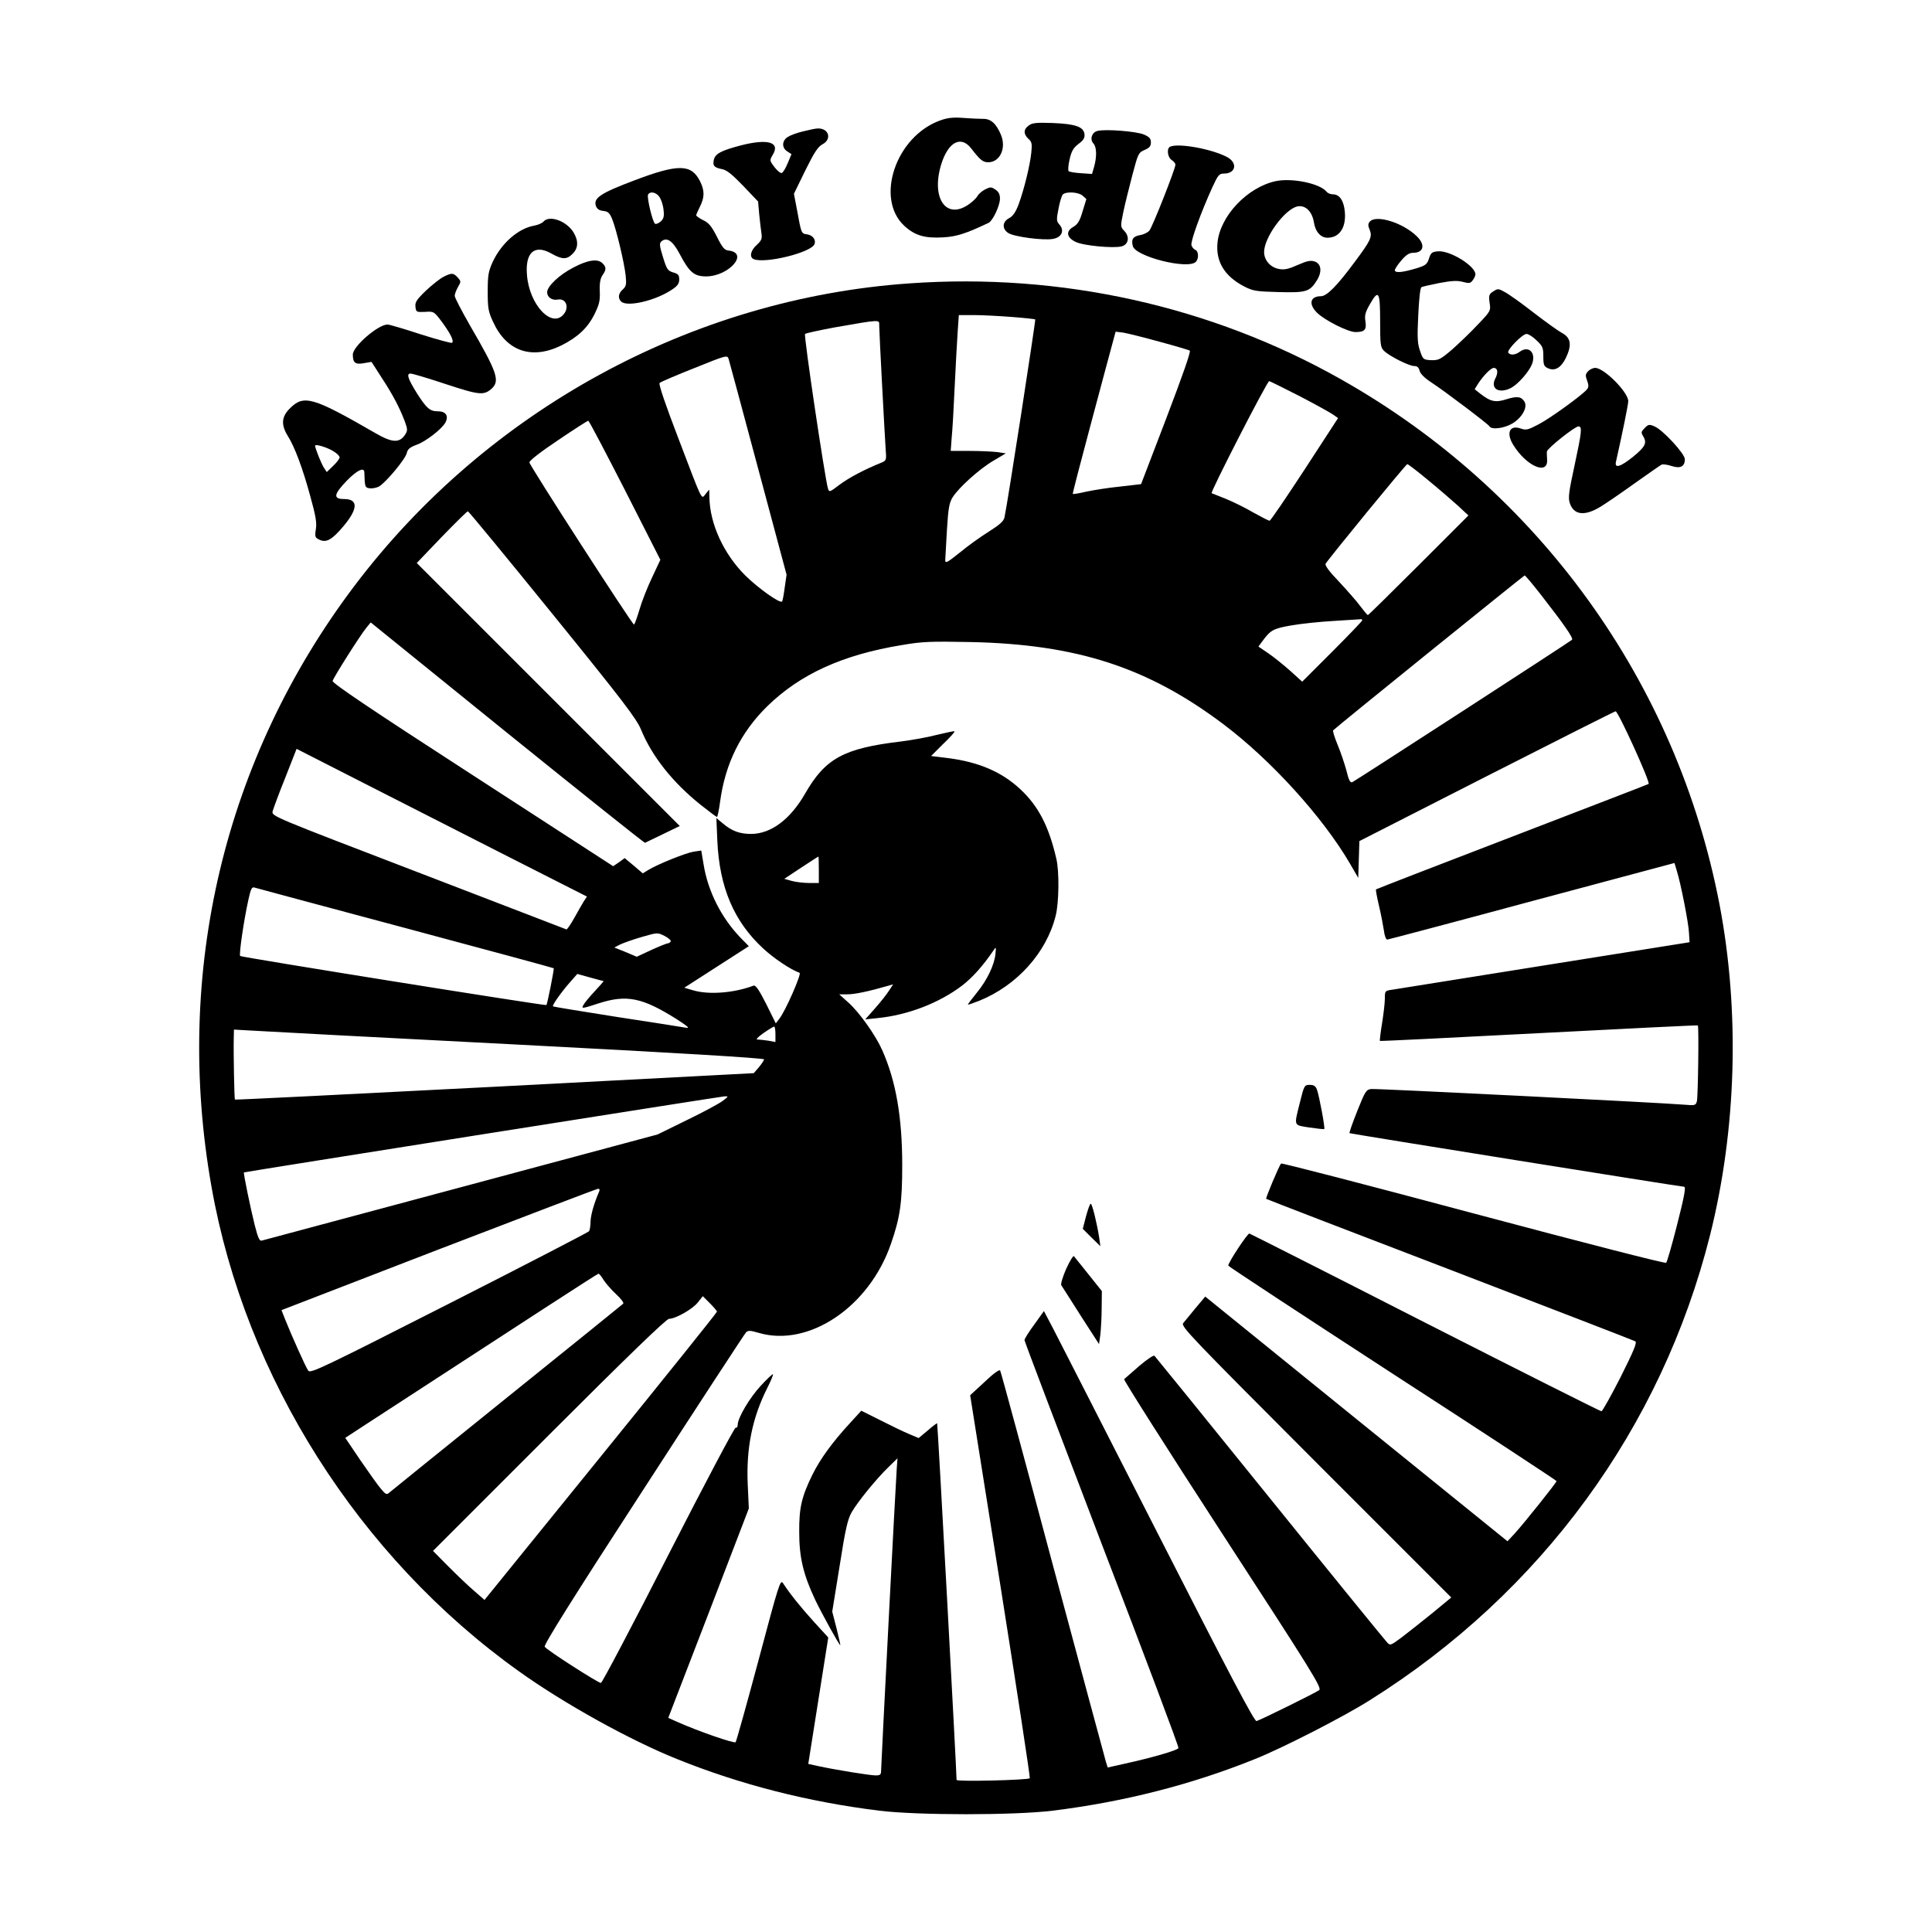 <?xml version="1.0" standalone="no"?>
<!DOCTYPE svg PUBLIC "-//W3C//DTD SVG 20010904//EN"
 "http://www.w3.org/TR/2001/REC-SVG-20010904/DTD/svg10.dtd">
<svg version="1.0" xmlns="http://www.w3.org/2000/svg"
 width="1024pt" height="1024pt" viewBox="0 0 1024 1024"
 preserveAspectRatio="xMidYMid meet">
<g transform="translate(0,1024) scale(0.1,-0.1)"
fill="#000000" stroke="none">
<path d="M4984 9602 c-236 -84 -348 -415 -190 -560 55 -50 107 -66 206 -60 70
4 120 20 240 77 22 11 60 91 60 128 0 23 -7 37 -24 48 -22 15 -27 15 -55 1
-17 -9 -35 -25 -41 -36 -6 -11 -27 -31 -48 -45 -119 -81 -198 37 -143 215 37
118 104 153 158 84 48 -62 62 -74 91 -74 62 0 97 75 67 146 -25 59 -53 85 -95
84 -19 0 -66 2 -105 5 -53 4 -82 1 -121 -13z"/>
<path d="M5453 9575 c-29 -20 -29 -46 -2 -71 18 -16 20 -26 15 -74 -7 -67 -38
-194 -67 -273 -16 -42 -30 -62 -50 -73 -37 -19 -39 -57 -5 -79 30 -20 189 -41
238 -31 46 8 61 45 33 76 -16 18 -16 26 -5 82 6 35 17 69 22 76 15 18 83 15
106 -5 l20 -18 -20 -65 c-15 -52 -26 -69 -50 -83 -40 -23 -35 -56 13 -79 39
-20 199 -35 243 -24 37 9 45 50 16 81 -22 23 -22 24 -6 102 9 43 31 131 48
196 30 113 32 118 64 132 26 11 34 20 34 40 0 21 -8 29 -37 42 -40 17 -205 30
-246 19 -30 -7 -42 -44 -22 -66 18 -19 19 -70 4 -124 l-11 -38 -59 4 c-32 2
-62 7 -65 11 -4 4 -2 32 5 62 10 44 20 61 47 82 27 20 34 32 32 52 -5 39 -47
54 -168 59 -86 3 -109 1 -127 -13z"/>
<path d="M4258 9544 c-32 -7 -69 -21 -83 -30 -31 -20 -32 -57 -3 -76 l23 -15
-20 -48 c-11 -27 -25 -50 -32 -52 -6 -2 -23 12 -38 31 -26 35 -27 35 -9 66 40
66 -25 86 -167 50 -104 -27 -137 -44 -145 -75 -8 -32 0 -43 41 -51 26 -4 54
-27 114 -89 l79 -83 6 -68 c4 -38 9 -84 12 -102 4 -27 0 -37 -25 -60 -33 -29
-41 -66 -15 -76 63 -24 304 36 321 80 9 24 -10 48 -40 52 -30 4 -30 5 -52 126
l-17 89 60 123 c48 97 67 126 91 139 52 27 34 87 -26 84 -10 0 -44 -7 -75 -15z"/>
<path d="M6203 9463 c-21 -8 -15 -57 7 -71 11 -7 20 -18 20 -25 0 -21 -122
-331 -138 -349 -8 -10 -30 -21 -49 -24 -38 -7 -48 -22 -39 -58 14 -56 292
-126 334 -84 17 17 15 57 -3 64 -8 3 -17 14 -20 24 -6 19 48 169 111 308 30
65 36 72 61 72 65 0 74 59 14 89 -82 42 -252 73 -298 54z"/>
<path d="M3365 9285 c-183 -69 -222 -95 -206 -138 6 -15 18 -23 39 -25 25 -3
33 -10 47 -44 22 -55 63 -227 71 -297 5 -49 3 -58 -15 -75 -24 -21 -27 -46 -9
-64 31 -31 181 4 268 62 31 20 40 33 40 55 0 23 -6 30 -32 37 -29 9 -34 16
-54 81 -19 61 -20 74 -8 84 29 24 60 2 97 -68 51 -97 76 -118 141 -118 121 2
227 124 118 137 -22 2 -33 15 -62 73 -28 55 -43 74 -73 88 -20 10 -37 22 -37
26 0 4 9 24 20 46 25 50 25 85 0 135 -46 91 -115 92 -345 5z m131 -90 c9 -14
19 -44 21 -68 4 -33 1 -46 -15 -61 -12 -10 -25 -15 -30 -12 -13 8 -45 142 -37
155 11 19 44 12 61 -14z"/>
<path d="M6762 9280 c-150 -32 -295 -184 -309 -326 -10 -100 37 -178 141 -232
46 -24 63 -27 182 -30 148 -4 166 1 205 64 27 45 22 86 -13 98 -21 7 -39 4
-89 -18 -46 -21 -71 -27 -98 -22 -46 7 -81 46 -81 90 0 78 110 228 177 242 42
8 77 -26 87 -84 7 -50 36 -82 72 -82 63 0 99 53 92 136 -5 60 -28 94 -63 94
-13 0 -28 6 -34 14 -36 44 -183 74 -269 56z"/>
<path d="M2880 9065 c-7 -8 -28 -17 -49 -21 -84 -15 -173 -92 -220 -193 -22
-49 -26 -69 -26 -156 0 -89 3 -107 29 -162 71 -155 204 -201 361 -124 86 43
139 92 175 164 26 52 31 72 29 123 -2 43 3 68 14 85 21 29 21 43 1 63 -25 26
-77 19 -153 -21 -75 -38 -141 -100 -141 -132 0 -26 25 -44 55 -39 43 9 64 -38
34 -76 -63 -80 -184 48 -196 207 -10 119 40 163 128 114 58 -33 83 -34 114 -2
30 29 32 68 5 113 -37 61 -129 94 -160 57z"/>
<path d="M7260 9065 c-10 -12 -10 -21 0 -44 14 -36 6 -55 -81 -171 -93 -126
-147 -180 -178 -180 -57 0 -67 -42 -20 -88 41 -40 164 -102 203 -102 49 0 60
12 53 57 -5 31 -1 48 24 91 46 81 54 67 54 -91 0 -123 2 -138 20 -156 28 -28
133 -81 160 -81 16 0 25 -7 29 -25 4 -16 27 -39 64 -63 69 -45 299 -219 307
-232 11 -19 78 -10 120 15 50 29 82 84 66 114 -16 29 -39 33 -96 15 -59 -19
-85 -13 -140 30 l-29 23 18 29 c28 43 68 84 83 84 21 0 25 -24 9 -55 -29 -55
18 -84 83 -51 36 19 93 83 110 124 25 61 -16 104 -65 67 -23 -17 -50 -19 -60
-4 -8 14 75 99 97 99 10 0 34 -15 53 -34 32 -30 36 -39 36 -85 0 -45 3 -53 25
-63 36 -16 68 2 94 54 34 71 27 109 -23 135 -17 9 -84 57 -149 107 -64 50
-133 99 -153 109 -32 18 -36 18 -60 2 -22 -14 -24 -21 -19 -59 7 -43 6 -45
-62 -116 -37 -40 -99 -99 -136 -132 -62 -53 -72 -58 -111 -57 -42 2 -44 4 -59
48 -14 38 -16 71 -10 189 4 86 10 145 17 150 6 3 49 13 95 22 65 12 94 14 124
6 34 -9 41 -8 53 9 8 10 14 24 14 31 0 44 -134 127 -198 122 -32 -3 -38 -7
-48 -38 -10 -31 -18 -37 -66 -52 -71 -21 -110 -26 -115 -12 -2 5 13 29 33 52
25 30 43 42 63 42 57 0 67 42 21 87 -74 73 -217 117 -250 78z"/>
<path d="M2351 8773 c-18 -9 -60 -42 -93 -73 -50 -48 -59 -62 -56 -86 3 -28 5
-29 51 -27 47 3 47 3 92 -57 44 -61 62 -97 51 -107 -3 -3 -78 17 -166 45 -88
29 -167 52 -176 52 -50 0 -184 -116 -184 -159 0 -44 13 -54 58 -46 l41 7 54
-84 c59 -90 94 -157 122 -230 16 -44 16 -50 2 -72 -30 -45 -68 -43 -155 7
-336 194 -382 207 -457 131 -43 -43 -46 -86 -10 -144 37 -59 78 -168 119 -318
29 -104 36 -143 30 -177 -6 -41 -4 -45 20 -56 36 -17 67 1 128 74 76 91 77
142 2 142 -59 0 -56 24 12 95 54 56 93 76 95 48 0 -7 1 -29 2 -48 2 -29 6 -36
26 -38 13 -2 35 2 49 9 36 20 142 147 148 178 5 21 16 30 53 44 48 17 133 83
152 118 18 35 2 59 -40 59 -43 0 -60 15 -114 100 -45 73 -54 100 -31 100 10 0
94 -25 187 -56 180 -59 202 -61 245 -22 42 41 26 87 -117 333 -44 77 -81 148
-81 157 0 9 8 30 17 46 17 29 17 31 -1 51 -23 25 -31 26 -75 4z m-585 -924
c19 -11 34 -26 34 -33 0 -7 -15 -27 -34 -45 l-34 -33 -16 24 c-13 21 -46 102
-46 116 0 10 64 -9 96 -29z"/>
<path d="M4820 8738 c-1153 -80 -2238 -672 -2942 -1604 -689 -913 -959 -2045
-757 -3184 178 -1011 782 -1963 1629 -2568 237 -170 590 -366 840 -466 335
-135 692 -226 1070 -273 206 -25 714 -25 920 0 378 47 735 138 1070 273 148
59 472 225 611 313 908 570 1546 1443 1803 2466 140 560 158 1183 50 1750
-226 1178 -958 2194 -2009 2786 -686 387 -1482 564 -2285 507z m544 -178 c65
-5 120 -11 123 -13 3 -4 -146 -972 -163 -1049 -4 -20 -25 -39 -82 -75 -42 -26
-112 -76 -154 -111 -69 -55 -78 -60 -78 -40 1 13 5 85 9 160 7 113 12 143 30
172 32 51 140 149 216 194 l66 39 -47 7 c-26 3 -91 6 -146 6 l-99 0 5 68 c4
37 11 159 16 272 5 113 13 244 16 293 l6 87 82 0 c44 0 134 -5 200 -10z m-704
-45 c0 -36 29 -579 34 -653 5 -61 4 -63 -22 -74 -92 -37 -174 -81 -222 -117
-54 -41 -55 -41 -62 -19 -16 55 -129 811 -121 818 4 4 73 19 153 34 252 44
240 43 240 11z m1485 -86 c82 -22 155 -44 161 -47 7 -5 -38 -132 -124 -358
l-134 -350 -112 -13 c-61 -6 -142 -19 -179 -27 -38 -9 -70 -14 -71 -12 -2 1
41 167 95 368 54 201 105 394 115 429 l17 63 41 -5 c23 -4 108 -25 191 -48z
m-2126 -675 l150 -560 -10 -69 c-5 -38 -11 -71 -14 -73 -11 -12 -126 70 -195
138 -115 115 -188 274 -190 415 l-1 40 -19 -23 c-24 -29 -12 -53 -145 296 -68
177 -105 286 -99 292 6 6 88 41 184 79 171 69 175 70 182 48 4 -12 74 -274
157 -583z m2870 386 c86 -45 166 -89 179 -99 l24 -17 -177 -272 c-98 -150
-181 -272 -186 -272 -5 0 -44 20 -87 44 -42 25 -108 57 -147 73 -38 15 -71 28
-73 29 -8 5 294 594 305 594 3 0 76 -36 162 -80z m-3576 -499 l187 -368 -44
-94 c-25 -52 -55 -129 -67 -171 -13 -43 -25 -78 -29 -78 -9 0 -553 842 -554
859 -1 9 59 56 152 118 84 57 156 103 160 103 4 0 91 -166 195 -369z m4254 56
c56 -46 127 -107 159 -136 l57 -53 -264 -264 c-145 -145 -266 -264 -269 -264
-3 0 -21 22 -40 47 -19 26 -70 84 -113 130 -52 54 -76 87 -71 95 19 31 426
528 433 528 4 0 53 -37 108 -83z m-4638 -712 c374 -461 446 -556 469 -613 58
-141 167 -279 316 -398 44 -35 83 -64 86 -64 3 0 11 37 17 83 27 200 110 367
250 504 174 170 400 273 713 324 110 19 154 20 365 16 563 -12 939 -134 1340
-436 251 -189 525 -490 670 -738 l44 -76 3 98 3 97 675 344 c371 189 679 344
683 344 14 0 185 -376 175 -385 -2 -2 -327 -127 -722 -279 -396 -152 -721
-278 -723 -280 -2 -1 5 -41 16 -87 11 -46 22 -105 26 -131 3 -27 11 -48 18
-48 7 1 352 92 767 204 l755 202 12 -40 c21 -66 63 -279 65 -331 l3 -49 -765
-122 c-421 -67 -784 -125 -807 -129 -43 -6 -43 -7 -43 -48 0 -23 -7 -82 -15
-132 -8 -49 -13 -90 -11 -92 1 -2 380 17 842 41 461 24 841 43 843 41 6 -6 1
-376 -5 -401 -6 -23 -9 -24 -68 -19 -116 10 -1629 86 -1658 83 -27 -3 -32 -11
-74 -116 -25 -63 -44 -116 -41 -118 3 -3 1756 -284 1773 -284 11 0 1 -53 -41
-217 -25 -97 -49 -181 -54 -186 -5 -5 -429 104 -1022 262 -557 149 -1016 268
-1019 264 -11 -12 -83 -184 -79 -187 2 -2 440 -171 973 -375 534 -205 976
-376 983 -380 11 -6 -7 -49 -77 -189 -51 -100 -97 -182 -102 -182 -6 0 -426
211 -933 469 -507 259 -927 471 -933 473 -9 3 -112 -153 -112 -170 0 -4 392
-261 870 -572 479 -310 870 -567 870 -570 0 -8 -171 -222 -221 -277 l-39 -42
-801 648 -801 649 -52 -62 c-28 -34 -57 -69 -65 -79 -13 -17 43 -75 703 -736
l718 -718 -103 -85 c-57 -46 -130 -104 -162 -128 -57 -42 -59 -43 -76 -24 -10
10 -290 354 -621 764 -331 410 -606 749 -611 754 -4 5 -40 -19 -81 -54 -40
-35 -76 -67 -80 -70 -4 -3 230 -372 521 -820 477 -734 528 -816 513 -828 -17
-13 -302 -154 -332 -164 -11 -4 -138 237 -522 991 -279 548 -530 1038 -556
1089 l-49 93 -51 -71 c-29 -39 -52 -76 -52 -83 0 -6 185 -493 410 -1082 226
-588 409 -1074 406 -1080 -4 -12 -143 -52 -290 -84 l-85 -19 -10 32 c-5 17
-132 488 -282 1046 -149 558 -274 1020 -278 1026 -4 7 -36 -16 -82 -60 l-77
-71 161 -1013 c88 -556 158 -1014 155 -1017 -10 -10 -388 -19 -388 -9 0 47
-100 1888 -103 1890 -1 2 -24 -15 -50 -38 l-48 -40 -52 22 c-29 12 -97 45
-152 73 l-100 50 -63 -69 c-91 -99 -154 -186 -195 -268 -58 -118 -72 -176 -71
-306 0 -134 21 -224 85 -360 35 -73 127 -240 133 -240 1 0 -8 40 -20 89 l-23
89 39 241 c31 199 43 249 64 286 34 58 131 177 194 238 l49 48 -4 -53 c-6 -83
-83 -1575 -83 -1603 0 -21 -5 -25 -29 -25 -30 0 -216 30 -307 50 l-50 11 53
335 53 335 -75 82 c-69 76 -128 149 -165 206 -14 21 -22 -4 -129 -406 -63
-235 -118 -432 -122 -437 -7 -8 -201 59 -310 108 l-47 21 214 555 213 555 -6
130 c-8 190 24 350 104 509 19 37 32 70 30 72 -2 3 -31 -24 -64 -60 -59 -63
-123 -171 -123 -208 0 -10 -5 -17 -11 -15 -6 1 -167 -303 -357 -675 -190 -373
-351 -678 -357 -678 -15 0 -288 175 -298 192 -6 9 146 253 523 833 292 451
537 826 544 833 11 11 22 11 66 -2 266 -79 587 137 702 471 49 140 60 220 60
418 0 252 -33 445 -106 609 -35 79 -120 199 -179 252 l-49 44 44 0 c38 0 111
15 218 46 l24 7 -21 -32 c-11 -18 -44 -60 -74 -94 l-53 -60 66 7 c160 16 326
80 447 172 55 42 113 107 169 190 11 17 12 14 8 -23 -6 -58 -44 -138 -99 -205
-26 -32 -47 -60 -47 -62 0 -3 27 7 61 20 199 81 355 254 404 449 18 69 20 235
4 303 -40 173 -95 279 -190 368 -99 93 -221 145 -384 166 l-90 11 64 64 c36
34 63 64 60 67 -2 2 -44 -7 -94 -19 -49 -13 -135 -28 -190 -35 -302 -36 -400
-89 -507 -275 -79 -138 -181 -214 -286 -215 -61 0 -103 15 -151 56 l-34 28 5
-119 c11 -248 88 -429 243 -572 56 -52 145 -112 193 -129 12 -4 -75 -203 -107
-243 l-19 -25 -51 103 c-38 75 -56 101 -67 97 -102 -39 -239 -50 -323 -24
l-44 13 171 110 171 110 -44 45 c-102 106 -173 246 -196 390 l-12 72 -41 -6
c-42 -7 -189 -66 -240 -97 l-29 -18 -48 41 -48 40 -30 -22 -31 -21 -745 483
c-541 350 -744 487 -742 499 5 19 146 242 179 282 l23 28 724 -586 c399 -322
727 -584 730 -582 3 2 46 22 95 46 l89 43 -697 697 -697 697 131 137 c73 75
135 137 140 137 4 0 206 -245 449 -545z m5238 103 c123 -158 174 -231 165
-239 -13 -12 -1151 -749 -1165 -755 -11 -4 -19 13 -31 63 -10 37 -31 99 -47
137 -16 39 -26 72 -23 75 18 19 1010 820 1015 821 4 0 42 -46 86 -102z m-947
-136 c0 -4 -72 -79 -159 -166 l-159 -159 -64 58 c-35 31 -87 73 -115 92 l-53
36 19 26 c45 61 57 69 154 86 51 9 154 20 228 24 74 5 137 9 142 9 4 1 7 -1 7
-6z m-4527 -1252 l418 -212 -16 -24 c-8 -13 -31 -53 -51 -89 -20 -36 -39 -63
-42 -61 -4 2 -357 137 -785 302 -774 297 -778 298 -772 324 4 14 33 94 67 178
l60 153 351 -179 c194 -99 540 -275 770 -392z m1647 -70 l0 -70 -52 0 c-29 0
-70 5 -92 11 l-39 11 89 59 c49 32 90 59 92 59 1 0 2 -31 2 -70z m-2191 -309
c430 -115 784 -211 786 -213 3 -3 -34 -191 -39 -195 -5 -5 -1615 253 -1623
260 -7 8 19 188 44 300 12 55 18 67 31 63 10 -3 370 -100 801 -215z m1406 -71
c-4 -6 -11 -10 -16 -10 -5 0 -45 -16 -87 -35 l-77 -36 -59 25 -60 24 31 16
c17 8 69 27 115 40 83 24 83 24 121 5 21 -11 35 -24 32 -29z m-356 -210 c2 0
-19 -24 -46 -53 -27 -29 -55 -62 -61 -74 -11 -20 -8 -20 81 9 149 48 232 31
417 -86 58 -38 68 -47 45 -43 -16 3 -181 29 -365 57 -184 29 -337 54 -339 56
-6 5 45 77 91 129 l38 43 68 -19 c37 -10 69 -19 71 -19z m911 -281 l0 -42 -37
7 c-21 3 -46 6 -57 6 -12 0 -2 11 30 34 27 19 52 34 57 35 4 1 7 -18 7 -40z
m-1377 -55 c848 -44 1317 -72 1317 -79 -1 -5 -13 -24 -28 -42 l-27 -31 -1373
-72 c-756 -39 -1375 -70 -1377 -68 -3 3 -8 247 -6 327 l1 44 88 -5 c48 -3 680
-37 1405 -74z m1096 -300 c-19 -14 -104 -60 -189 -101 l-155 -76 -1040 -279
c-572 -153 -1047 -281 -1056 -283 -13 -5 -21 11 -39 82 -22 88 -61 276 -57
279 5 3 2525 402 2546 403 24 1 23 0 -10 -25z m-654 -481 c-27 -62 -44 -123
-45 -158 0 -22 -4 -45 -8 -51 -4 -5 -337 -178 -741 -383 -671 -341 -736 -372
-747 -356 -13 17 -89 187 -124 275 l-18 46 831 321 c458 176 838 321 846 322
9 1 11 -5 6 -16z m24 -467 c12 -18 42 -53 67 -76 25 -23 42 -45 37 -50 -4 -4
-280 -227 -613 -495 -333 -268 -613 -495 -624 -504 -17 -15 -20 -14 -48 19
-16 19 -65 88 -109 152 l-79 117 107 70 c893 581 1229 800 1235 800 3 1 16
-14 27 -33z m601 -168 c0 -5 -277 -350 -616 -768 l-616 -760 -56 49 c-32 27
-93 86 -137 130 l-80 81 615 615 c415 415 622 615 636 615 34 0 123 50 152 86
l27 34 37 -37 c21 -21 38 -41 38 -45z"/>
<path d="M6890 4398 c-32 -130 -36 -120 50 -134 41 -6 77 -10 79 -8 5 5 -27
177 -39 209 -7 19 -17 25 -38 25 -28 0 -30 -3 -52 -92z"/>
<path d="M5756 3793 l-17 -66 46 -46 47 -46 -6 45 c-12 76 -37 180 -45 180 -4
0 -15 -30 -25 -67z"/>
<path d="M5651 3515 c-18 -42 -30 -80 -26 -87 5 -7 51 -80 104 -163 l96 -149
7 49 c3 28 7 91 7 141 l1 91 -71 89 c-39 49 -74 92 -77 96 -4 4 -22 -26 -41
-67z"/>
<path d="M8417 8272 c-14 -15 -15 -23 -5 -49 9 -25 9 -35 -1 -47 -26 -31 -197
-155 -258 -186 -55 -29 -65 -31 -94 -21 -58 20 -77 -24 -39 -86 68 -112 184
-164 180 -81 -1 18 -2 39 -1 45 1 16 148 133 167 133 21 0 18 -27 -21 -209
-30 -138 -34 -169 -25 -197 21 -64 78 -71 161 -21 30 18 113 75 184 126 72 51
136 96 143 99 8 2 31 -1 52 -8 46 -15 70 -3 70 36 0 29 -117 156 -161 174 -27
12 -33 11 -52 -9 -18 -18 -20 -24 -9 -41 23 -37 13 -57 -50 -109 -69 -56 -102
-66 -93 -28 35 156 65 302 65 321 0 47 -128 176 -175 176 -12 0 -29 -8 -38
-18z"/>
</g>
</svg>
